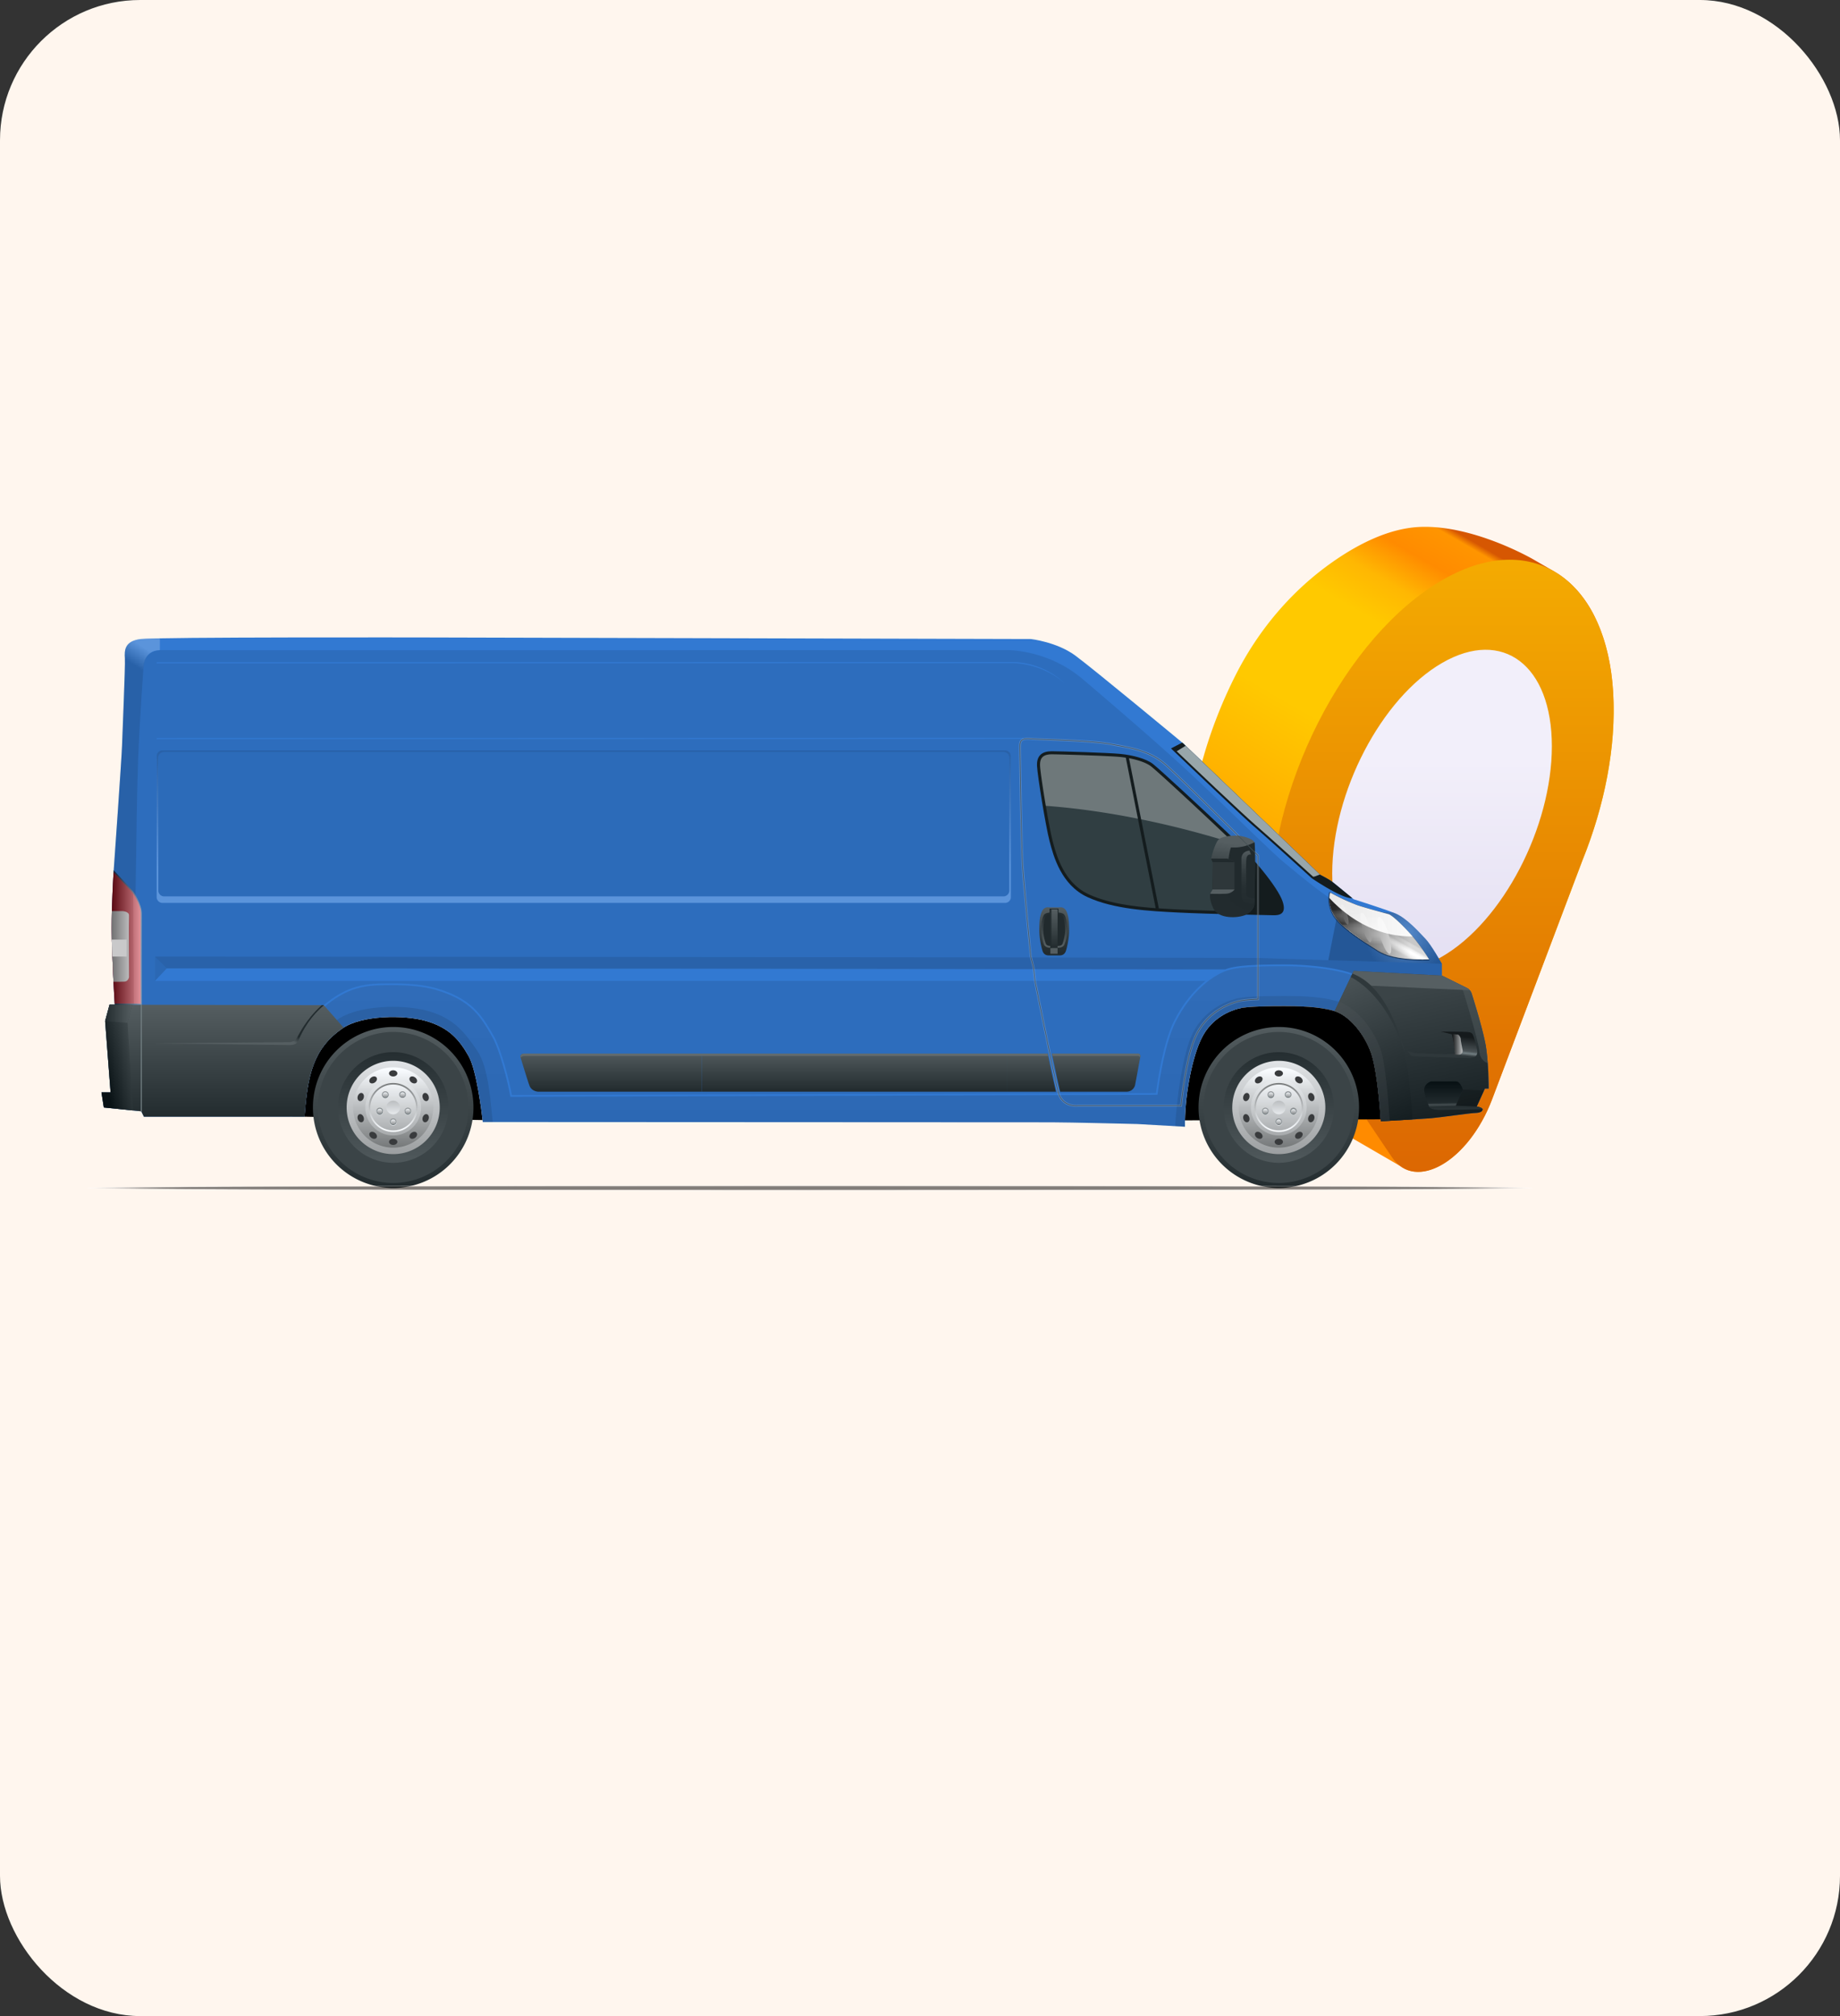 <svg xmlns="http://www.w3.org/2000/svg" width="105" height="115" fill="none"><rect width="100%" height="100%" fill="#333333" stroke="none"/><rect width="105" height="115" fill="#FFF6EE" rx="8"></rect><g clip-path="url(#a)"><path fill="url(#b)" d="M92.055 39.505c-.2-3.38-1.456-5.78-3.332-6.887v-.001l-1.205-.698c-.23-.132-3.483-1.973-6.46-1.863-1.747.065-3.503.948-4.966 1.967-2.37 1.65-4.264 3.89-5.572 6.467-1.689 3.33-2.727 7.123-2.727 10.64 0 2.803.661 5.014 1.783 6.495l4.21 6.254a9.3 9.3 0 0 0 3.051 2.855l3.074 1.782q.154.113.321.186l.004.003c1.51.655 3.796-1.053 4.912-4.004l5.154-13.625c1.258-3.116 1.937-6.482 1.753-9.57"></path><path fill="url(#c)" d="M90.302 49.076c1.258-3.116 1.937-6.482 1.753-9.571-.37-6.228-4.316-9.137-9.14-6.744-5.693 2.822-10.42 11.588-10.42 19.095 0 2.802.661 5.014 1.783 6.494l5.153 7.66c1.342 1.994 4.376.238 5.718-3.31z"></path><path fill="url(#d)" d="M88.557 42.566c0 4.626-2.806 10-6.267 12.002-3.46 2.003-6.267-.123-6.267-4.749s2.806-9.999 6.267-12.002 6.267.123 6.267 4.75"></path></g><path fill="#000" d="M19.56 58.65c1.1-.75 3.492-.768 4.731-.416 1.344.381 1.923 1.086 2.443 1.994.458.802.744 3.129.805 3.663l-10.24-.194h.077c.179-2.352.481-3.886 2.184-5.047M68.58 59.2c.58-1.157 1.628-1.546 2.108-1.672s1.827-.136 2.615-.136 1.955.02 2.82.272c.866.253 1.732 1.302 2.12 2.41.342.975.51 3.245.545 3.774l-11.167.06c.03-1.587.419-3.637.959-4.709"></path><path fill="url(#e)" d="M17.857 63.173a4.586 4.586 0 0 1 4.58-4.592c2.53 0 4.58 2.056 4.58 4.591a4.586 4.586 0 0 1-4.58 4.592 4.586 4.586 0 0 1-4.58-4.591"></path><path fill="#3B4447" d="M18.142 63.173a4.3 4.3 0 0 1 4.296-4.307 4.3 4.3 0 0 1 4.296 4.307 4.3 4.3 0 0 1-4.296 4.306 4.3 4.3 0 0 1-4.296-4.306"></path><path fill="url(#f)" d="M19.29 63.173a3.15 3.15 0 0 1 3.148-3.156 3.15 3.15 0 0 1 3.148 3.155 3.15 3.15 0 0 1-3.148 3.156 3.15 3.15 0 0 1-3.148-3.156"></path><path fill="url(#g)" d="M19.782 63.173a2.66 2.66 0 0 1 2.656-2.663 2.66 2.66 0 0 1 2.656 2.663 2.66 2.66 0 0 1-2.656 2.662 2.66 2.66 0 0 1-2.656-2.662"></path><path fill="url(#h)" d="M20.15 63.172a2.29 2.29 0 0 1 2.288-2.292 2.29 2.29 0 0 1 2.287 2.292 2.29 2.29 0 0 1-2.287 2.293 2.29 2.29 0 0 1-2.288-2.293"></path><path fill="url(#i)" d="M20.846 63.173c0-.882.712-1.596 1.592-1.596s1.592.714 1.592 1.596c0 .881-.713 1.596-1.592 1.596s-1.592-.715-1.592-1.597"></path><path fill="url(#j)" d="M21.043 63.173c0-.773.625-1.398 1.395-1.398s1.394.626 1.394 1.398-.624 1.398-1.394 1.398-1.395-.626-1.395-1.398"></path><path fill="url(#k)" d="M21.132 63.172c0-.722.585-1.308 1.306-1.308.72 0 1.305.586 1.305 1.308s-.584 1.31-1.305 1.31a1.307 1.307 0 0 1-1.306-1.31"></path><path fill="url(#l)" d="M22.048 63.172a.39.39 0 1 1 .78 0 .39.39 0 0 1-.78 0"></path><path fill="#393B3D" d="M22.2 61.228c0-.098.106-.177.238-.177.131 0 .238.08.238.176 0 .098-.107.177-.238.177-.132 0-.238-.079-.238-.177M22.2 65.134c0-.097.106-.176.238-.176.131 0 .238.079.238.176s-.107.176-.238.176c-.132 0-.238-.079-.238-.176M23.39 61.46c.058-.078.19-.08.297-.002.106.077.146.204.089.283s-.19.08-.296.002c-.107-.077-.147-.204-.09-.283M21.1 64.62c.057-.078.19-.08.296-.002s.146.205.09.283c-.058.08-.19.08-.297.003-.106-.078-.146-.205-.09-.283M24.217 62.35c.093-.03.2.047.241.173.04.125-.001.251-.094.281-.092.03-.2-.047-.24-.172-.041-.126 0-.252.093-.282M20.511 63.558c.093-.03.2.047.24.172.042.126 0 .252-.093.282-.092.03-.2-.047-.24-.173-.041-.125 0-.251.093-.281M24.364 63.558c.093.03.135.156.094.281-.04.126-.148.203-.24.173-.093-.03-.135-.156-.095-.282s.149-.202.241-.172M20.658 62.35c.093.03.135.157.094.282-.04.125-.148.202-.241.172-.092-.03-.134-.156-.094-.281s.149-.203.241-.173M23.775 64.621c.057.078.018.205-.088.283-.107.077-.24.076-.297-.003s-.017-.205.09-.282c.106-.078.239-.077.295.002M21.485 61.46c.057.08.017.206-.09.283-.105.078-.238.077-.295-.002s-.017-.205.09-.283c.106-.077.238-.076.295.002"></path><path fill="url(#m)" d="M22.192 62.455a.205.205 0 1 1-.41 0 .205.205 0 0 1 .41 0"></path><path fill="#5B686C" d="M22.159 62.455a.172.172 0 1 1-.343 0 .172.172 0 0 1 .343 0"></path><path fill="url(#n)" d="M22.142 62.455a.154.154 0 1 1-.31 0 .154.154 0 0 1 .31 0"></path><path fill="url(#o)" d="M23.175 62.455a.205.205 0 1 1-.41 0 .205.205 0 0 1 .41 0"></path><path fill="#5B686C" d="M23.142 62.455a.171.171 0 1 1-.343 0 .171.171 0 0 1 .343 0"></path><path fill="url(#p)" d="M23.125 62.455a.154.154 0 1 1-.309 0 .154.154 0 0 1 .309 0"></path><path fill="url(#q)" d="M22.643 64.002a.205.205 0 1 1-.41 0 .205.205 0 0 1 .41 0"></path><path fill="#5B686C" d="M22.61 64.002a.172.172 0 1 1-.344 0 .172.172 0 0 1 .343 0"></path><path fill="url(#r)" d="M22.592 64.002a.154.154 0 1 1-.309 0 .154.154 0 0 1 .309 0"></path><path fill="url(#s)" d="M23.479 63.392a.205.205 0 1 1-.205-.205c.113 0 .205.092.205.205"></path><path fill="#5B686C" d="M23.445 63.392a.172.172 0 1 1-.343 0 .172.172 0 0 1 .343 0"></path><path fill="url(#t)" d="M23.429 63.392a.155.155 0 1 1-.31 0 .155.155 0 0 1 .31 0"></path><path fill="url(#u)" d="M21.874 63.392a.205.205 0 1 1-.204-.205c.113 0 .204.092.204.205"></path><path fill="#5B686C" d="M21.84 63.392a.172.172 0 1 1-.343 0 .172.172 0 0 1 .344 0"></path><path fill="url(#v)" d="M21.824 63.392a.155.155 0 1 1-.31 0 .155.155 0 0 1 .31 0"></path><path fill="url(#w)" d="M68.395 63.173a4.585 4.585 0 0 1 4.58-4.592c2.53 0 4.58 2.056 4.58 4.591a4.586 4.586 0 0 1-4.58 4.592 4.586 4.586 0 0 1-4.58-4.591"></path><path fill="#3B4447" d="M68.68 63.173a4.3 4.3 0 0 1 4.295-4.307 4.3 4.3 0 0 1 4.296 4.307 4.3 4.3 0 0 1-4.296 4.306 4.3 4.3 0 0 1-4.296-4.306"></path><path fill="url(#x)" d="M69.827 63.173a3.15 3.15 0 0 1 3.148-3.156 3.15 3.15 0 0 1 3.148 3.155 3.15 3.15 0 0 1-3.148 3.156 3.15 3.15 0 0 1-3.148-3.156"></path><path fill="url(#y)" d="M70.32 63.173a2.66 2.66 0 0 1 2.655-2.663 2.66 2.66 0 0 1 2.656 2.663 2.66 2.66 0 0 1-2.656 2.662 2.66 2.66 0 0 1-2.656-2.662"></path><path fill="url(#z)" d="M70.688 63.172a2.29 2.29 0 0 1 2.287-2.292 2.29 2.29 0 0 1 2.288 2.292 2.29 2.29 0 0 1-2.288 2.293 2.29 2.29 0 0 1-2.287-2.293"></path><path fill="url(#A)" d="M71.383 63.173c0-.882.713-1.596 1.592-1.596s1.592.714 1.592 1.596c0 .881-.713 1.596-1.592 1.596s-1.592-.715-1.592-1.597"></path><path fill="url(#B)" d="M71.58 63.173c0-.773.625-1.398 1.395-1.398s1.395.626 1.395 1.398-.624 1.398-1.395 1.398c-.77 0-1.395-.626-1.395-1.398"></path><path fill="url(#C)" d="M71.67 63.172c0-.722.584-1.308 1.305-1.308s1.306.586 1.306 1.308-.585 1.31-1.306 1.31-1.306-.587-1.306-1.31"></path><path fill="url(#D)" d="M72.586 63.172a.39.39 0 1 1 .78 0 .39.39 0 0 1-.78 0"></path><path fill="#393B3D" d="M72.737 61.228c0-.098.107-.177.238-.177.132 0 .238.08.238.176 0 .098-.106.177-.238.177-.131 0-.238-.079-.238-.177M72.737 65.134c0-.097.107-.176.238-.176.132 0 .238.079.238.176s-.106.176-.238.176c-.131 0-.238-.079-.238-.176M73.928 61.46c.057-.078.19-.08.296-.002.106.077.146.204.09.283-.058.079-.19.08-.297.002-.106-.077-.146-.204-.09-.283M71.637 64.62c.057-.078.19-.08.296-.002.107.078.147.205.09.283-.057.08-.19.08-.297.003-.106-.078-.146-.205-.089-.283M74.755 62.35c.092-.03.2.047.24.173.041.125 0 .251-.093.281-.092.03-.2-.047-.24-.172-.041-.126 0-.252.093-.282M71.049 63.558c.092-.03.2.047.24.172.041.126 0 .252-.093.282s-.2-.047-.241-.173c-.04-.125.002-.251.094-.281M74.902 63.558c.092.03.134.156.094.281s-.149.203-.24.173c-.094-.03-.135-.156-.095-.282s.149-.202.241-.172M71.196 62.35c.092.03.134.157.093.282-.04.125-.148.202-.24.172-.093-.03-.135-.156-.094-.281.04-.126.148-.203.24-.173M74.313 64.621c.057.078.017.205-.09.283-.106.077-.238.076-.296-.003-.056-.079-.017-.205.09-.282.107-.078.24-.077.296.002M72.023 61.46c.057.08.017.206-.09.283-.106.078-.239.077-.296-.002s-.017-.205.09-.283c.106-.077.238-.076.296.002"></path><path fill="url(#E)" d="M72.73 62.455a.205.205 0 1 1-.41 0 .205.205 0 0 1 .41 0"></path><path fill="#5B686C" d="M72.696 62.455a.172.172 0 1 1-.343 0 .172.172 0 0 1 .343 0"></path><path fill="url(#F)" d="M72.68 62.455a.155.155 0 1 1-.31 0 .155.155 0 0 1 .31 0"></path><path fill="url(#G)" d="M73.713 62.455a.205.205 0 1 1-.41 0 .205.205 0 0 1 .41 0"></path><path fill="#5B686C" d="M73.679 62.455a.171.171 0 1 1-.343 0 .171.171 0 0 1 .343 0"></path><path fill="url(#H)" d="M73.662 62.455a.154.154 0 1 1-.309 0 .154.154 0 0 1 .309 0"></path><path fill="url(#I)" d="M73.18 64.002a.205.205 0 1 1-.41 0 .205.205 0 0 1 .41 0"></path><path fill="#5B686C" d="M73.146 64.002a.171.171 0 1 1-.343 0 .171.171 0 0 1 .343 0"></path><path fill="url(#J)" d="M73.13 64.002a.155.155 0 1 1-.31 0 .155.155 0 0 1 .31 0"></path><path fill="url(#K)" d="M74.016 63.392a.205.205 0 1 1-.41 0 .205.205 0 0 1 .41 0"></path><path fill="#5B686C" d="M73.982 63.392a.172.172 0 1 1-.343 0 .172.172 0 0 1 .343 0"></path><path fill="url(#L)" d="M73.966 63.392a.155.155 0 1 1-.308 0 .155.155 0 0 1 .308 0"></path><path fill="url(#M)" d="M72.411 63.392a.205.205 0 1 1-.41 0 .205.205 0 0 1 .41 0"></path><path fill="#5B686C" d="M72.378 63.392a.172.172 0 1 1-.343 0 .172.172 0 0 1 .343 0"></path><path fill="url(#N)" d="M72.361 63.392c0 .085-.07.155-.154.155a.155.155 0 0 1 0-.31c.085 0 .154.07.154.155"></path><path fill="#3279D2" d="M27.55 64.002s-.297-2.865-.816-3.774c-.52-.908-1.1-1.613-2.443-1.995-1.239-.351-3.631-.333-4.732.417-1.702 1.162-2.004 2.695-2.183 5.047H8.212l-.149-.306-2.138-.218-.134-.86h.52l-.312-4.065.252-.938h.297s-.178-2.918-.178-4.347.12-3.335.12-3.335.46-6.491.474-7.087c.015-.595.193-4.54.164-4.987-.03-.447-.03-.983.89-1.102.921-.12 16.369-.09 16.369-.09l34.443.09s1.471.163 2.526.938 6.149 5.002 6.149 5.002l7.827 7.504s.505.253.713.416c.208.164 1.203.983 1.203.983s1.688.533 2.359.8c.67.269 1.42 1.129 1.744 1.465s.932 1.418.932 1.418v.672s1.182.587 1.426.706c.245.12.29.376.29.376s.535 1.67.748 2.71.204 2.652.204 2.652h-.214l-.465 1.02.204.058s.156.058.131.132c-.024.073-.092.17-.412.18s-2.036.26-2.52.3c-.485.04-2.879.176-2.879.176s-.165-2.779-.552-3.886c-.388-1.108-1.255-2.157-2.12-2.41s-2.032-.272-2.82-.272c-.789 0-2.136.01-2.616.136s-1.527.515-2.108 1.671-.99 3.45-.96 5.072l-2.733-.156s-3.887-.097-4.866-.097z"></path><path fill="#000" d="m7.659 57.506.27 5.872.134.014.149.305h8.349l-.123-2.098c.312-1.778.73-3.414 2.591-4.684 1.214-.828 2.218-.82 3.39-.82.892 0 1.759.072 2.442.266 2.093.594 2.668 1.604 3.317 2.739.38.662.854 2.38 1.03 3.365l36.757-.114c.182-1.36.52-3.089 1.025-4.096.525-1.044 1.18-1.8 1.812-2.304H8.845l.673-.712 60.38.065a3 3 0 0 1 .258-.085c.56-.148 1.442-.205 3.147-.205 1.082 0 2.536.118 3.61.431 1.812.53 2.597 2.544 3.083 3.934.151.433.503 2.338.6 4.476.474-.028.903-.056 1.079-.07.484-.04 2.2-.291 2.52-.3s.388-.108.412-.18c.025-.074-.13-.132-.13-.132l-.205-.058.465-1.02h.214s.01-1.613-.204-2.653c-.213-1.04-.748-2.71-.748-2.71s-.045-.255-.29-.375l-1.426-.706v-.673s-.608-1.082-.932-1.418-1.074-1.196-1.744-1.464l-.115-.044c-.939.02-2.623-.22-3.324-.642-.872-.525-2.243-1.68-2.904-2.224s-3.17-3.022-4.994-4.745c-1.825-1.722-4.76-4.237-6.48-5.698-2.073-1.76-4.42-1.659-4.42-1.659s-46.922.013-48.099 0-1.084 1.023-1.084 1.023-.198 2.65-.304 5.181c-.105 2.53-.224 14.218-.224 14.218m1.28-14.373c0-.182.15-.33.33-.33h48.086a.33.33 0 0 1 .33.33v8.04c0 .181-.149.33-.33.33H9.27a.33.33 0 0 1-.33-.33zm0-1.03 48.385-.014h1.089v.058h-1.09l-48.383.014zm0-4.326 48.878-.014s1.665-.041 2.965 1.248c-1.267-1.187-2.965-1.185-2.965-1.185L8.94 37.84z" opacity=".1"></path><path fill="#000" d="M67.059 64.239c.087-1.577.44-4.187 1.001-5.302.666-1.323 1.84-1.804 2.48-1.973.407-.107 1.26-.155 2.763-.155.975 0 2.092.035 2.983.296 1.006.293 2.037 1.435 2.506 2.776.269.767.433 2.953.516 4.05l-.512.029s-.165-2.779-.553-3.886-1.254-2.157-2.12-2.41c-.865-.253-2.031-.272-2.82-.272s-2.136.01-2.615.136-1.527.515-2.109 1.671c-.581 1.156-.989 3.45-.96 5.072zM19.233 58.168c.943-.643 2.4-.739 3.186-.739.757 0 1.478.087 2.03.243 1.48.42 2.104 1.26 2.79 2.266.67.986.768 3.087.878 4.063h-.566s-.297-2.865-.817-3.773-1.099-1.613-2.443-1.995c-1.238-.352-3.631-.334-4.731.417-1.703 1.161-2.005 2.694-2.184 5.047h-.64c.045-2.282.741-4.331 2.497-5.529" opacity=".1"></path><path fill="url(#O)" d="m5.999 58.248.252-.938h.297s-.178-2.918-.178-4.347.12-3.335.12-3.335.46-6.491.474-7.087c.015-.595.193-4.54.164-4.987-.03-.447-.03-.983.89-1.102.126-.016.52-.03 1.106-.041v.672c-.969.026-.937 1.023-.937 1.023s-.198 2.65-.304 5.182c-.106 2.53-.225 14.218-.225 14.218l.271 5.872-2.004-.206-.134-.86h.52z" opacity=".2"></path><path fill="#000" d="M8.845 54.564v1.387l.672-.712z" opacity=".05"></path><path fill="#000" d="m57.312 54.609 14.444.033 10.526.335v.664l-5.12-.11h-.002a3 3 0 0 0-.248-.086c-1.074-.314-2.528-.432-3.61-.432-1.704 0-2.587.058-3.147.205q-.11.03-.23.075h-.003l-29.958-.055H9.517l-.673-.674z" opacity=".1"></path><path fill="url(#P)" d="M75.8 54.77c.178-.905.438-2.226.642-3.225.8.337 2.218.525 3.05.506q.061.023.115.045c.67.268 1.42 1.128 1.745 1.464.322.334.926 1.409.93 1.417z" opacity=".2"></path><path fill="#000" d="M19.085 56.997c1.177-.803 2.147-.803 3.27-.803h.063c.99 0 1.803.088 2.416.262 2.05.583 2.609 1.558 3.259 2.693.38.664.85 2.389 1.018 3.333l.015.082 36.926-.115.01-.086c.113-.837.436-2.91 1.017-4.064.928-1.845 2.25-2.76 3.102-2.985.55-.145 1.426-.202 3.122-.202 1.023 0 2.502.113 3.581.428 1.852.54 2.611 2.707 3.019 3.871.155.443.497 2.357.594 4.45-.807.048-1.701.099-1.701.099s-.165-2.779-.553-3.886c-.387-1.108-1.254-2.157-2.12-2.41-.865-.253-2.031-.272-2.82-.272s-2.135.01-2.615.136-1.527.515-2.108 1.671-.99 3.45-.96 5.072l-2.733-.156s-3.887-.097-4.866-.097L27.551 64s-.297-2.865-.817-3.773-1.1-1.614-2.443-1.995c-1.239-.352-3.631-.334-4.732.417-1.702 1.16-2.004 2.694-2.183 5.047h-.717l-.122-2.092c.315-1.786.726-3.365 2.548-4.608" opacity=".1"></path><path fill="url(#Q)" d="M19.085 56.997c1.177-.803 2.147-.803 3.27-.803h.063c.99 0 1.803.088 2.416.262 2.05.583 2.609 1.558 3.259 2.693.38.664.85 2.389 1.018 3.333l.015.082 36.926-.115.01-.086c.113-.837.436-2.91 1.017-4.064.928-1.845 2.25-2.76 3.102-2.985.55-.145 1.426-.202 3.122-.202 1.023 0 2.502.113 3.581.428 1.852.54 2.611 2.707 3.019 3.871.155.443.497 2.357.594 4.45-.807.048-1.701.099-1.701.099s-.165-2.779-.553-3.886c-.387-1.108-1.254-2.157-2.12-2.41-.865-.253-2.031-.272-2.82-.272s-2.135.01-2.615.136-1.527.515-2.108 1.671-.99 3.45-.96 5.072l-2.733-.156s-3.887-.097-4.866-.097L27.551 64s-.297-2.865-.817-3.773-1.1-1.614-2.443-1.995c-1.239-.352-3.631-.334-4.732.417-1.702 1.16-2.004 2.694-2.183 5.047h-.717l-.122-2.092c.315-1.786.726-3.365 2.548-4.608" opacity=".05"></path><path fill="#000" d="M69.898 55.304" opacity=".1"></path><path fill="#000" d="M57.596 50.802a.33.33 0 0 1-.328.329H9.363a.33.33 0 0 1-.328-.33v-7.574a.33.33 0 0 1 .328-.33h47.905a.33.33 0 0 1 .328.33z" opacity=".12"></path><path fill="url(#R)" d="M8.94 43.133v8.04c0 .181.148.33.33.33h48.085a.33.33 0 0 0 .33-.33v-8.04a.33.33 0 0 0-.33-.33H9.269a.33.33 0 0 0-.33.33m.095.094a.33.33 0 0 1 .328-.33h47.905a.33.33 0 0 1 .328.33v7.575a.33.33 0 0 1-.328.329H9.363a.33.33 0 0 1-.328-.33z" opacity=".2"></path><path fill="#141C1E" d="M72.669 52.207c.246 0 .794 0 .52-.796s-1.674-2.521-3.252-4.019c-1.58-1.497-3.773-3.525-4.15-3.819-.379-.294-1.154-.502-1.854-.569s-3.385-.151-3.923-.151c-.54 0-.86.246-.832.834.028.587.494 3.44.715 4.293s.665 2.502 2.168 3.194c1.503.691 3.507.795 5.21.88 1.701.086 5.398.153 5.398.153"></path><path fill="#303E42" d="M64.427 43.251c.536.1 1.007.27 1.252.46.374.29 2.569 2.32 4.138 3.809q.341.324.666.656l.108 3.812a149 149 0 0 1-3.312-.108 64 64 0 0 1-1.15-.065zM59.484 43.194q.157-.166.526-.166c.52 0 3.219.086 3.907.15q.165.017.326.042l1.706 8.583c-1.317-.096-2.717-.283-3.815-.788-1.448-.666-1.87-2.296-2.072-3.079-.22-.848-.683-3.7-.71-4.257q-.015-.33.132-.485"></path><path fill="#141C1E" d="M75.332 49.896s.505.253.713.417c.171.134.873.71 1.118.912a.2.2 0 0 1-.084.007c-.656-.063-2.223-1.137-2.223-1.137s-2.471-2.244-3.286-2.944c-.814-.699-4.747-4.46-4.747-4.46l.642-.332.04.033z"></path><path fill="#98A6AA" d="M75.319 49.883c-.205.086-.355.145-.392.12-.136-.124-2.495-2.264-3.282-2.94-.723-.621-3.834-3.578-4.496-4.21l.51-.313z"></path><path fill="#fff" d="m65.12 46.737-.693-3.486c.536.1 1.007.27 1.252.46.374.29 2.569 2.32 4.138 3.809q.307.292.602.592a52 52 0 0 0-5.299-1.375M59.68 45.966c-.167-.98-.313-1.981-.328-2.287q-.015-.33.132-.485.158-.165.526-.166c.52 0 3.219.086 3.907.15q.165.017.327.042l.691 3.48c-1.6-.32-3.397-.597-5.256-.734" opacity=".3"></path><path fill="#fff" d="M60.323 62.286c-.23-.902-1.31-6.288-1.321-6.347l-.073-.709-.165-.672c-.005-.043-.414-4.26-.474-5.31-.06-1.051-.146-6.25-.146-6.621 0-.27 0-.55.519-.55q.078 0 .173.008c.177.015.532.029.98.045 1.093.042 2.743.104 3.562.258l.286.053c1.048.192 2.038.374 2.91 1.152.928.828 5.21 5.12 5.253 5.162l.017.018v8.279l-.056.002c-.533.023-.9.063-1.122.121-.604.16-1.71.613-2.338 1.86-.536 1.065-.803 3.363-.872 4.041l-.005.053h-5.945s-.038.004-.1.004c-.26 0-.888-.082-1.083-.847m7.901-3.304c.648-1.288 1.79-1.755 2.413-1.92.222-.058.579-.098 1.09-.122v-8.12c-.297-.298-4.334-4.34-5.23-5.14-.848-.756-1.822-.935-2.853-1.124l-.287-.053c-.81-.153-2.456-.215-3.544-.256a30 30 0 0 1-.987-.046 2 2 0 0 0-.163-.007c-.402 0-.402.154-.402.433 0 .37.086 5.564.146 6.615.06 1.048.469 5.262.471 5.296l.165.673.074.71c.01.055 1.09 5.437 1.32 6.336.174.686.736.76.97.76q.078-.002.092-.005h5.847c.077-.742.346-2.973.878-4.03" opacity=".2"></path><path fill="url(#S)" d="M60.056 60.237c.192.923.36 1.709.436 2.006q.002.015.008.03h3.768c.418 0 .504-.37.504-.37s.24-1.273.29-1.574l.005-.026c.04-.241-.17-.204-.17-.204h-4.87z"></path><path fill="url(#T)" d="M59.789 60.099h-2.332v2.173h2.803a71 71 0 0 1-.442-2.036z"></path><path fill="url(#U)" d="m57.457 60.099-17.406-.001v2.174h17.406z"></path><path fill="url(#V)" d="M29.705 60.287v.018a.3.3 0 0 0 .017.065s.362 1.201.49 1.549.503.353.503.353h9.336v-2.174H29.953c-.1.002-.166.024-.206.062q-.01.01-.02.023a.15.15 0 0 0-.022.104"></path><path fill="#626B6E" d="M64.897 60.099h-4.87l.029.137h4.84s.133-.022.167.093l.004-.026c.04-.241-.17-.204-.17-.204M59.789 60.099h-2.332v.137h2.36q-.013-.067-.028-.137M57.457 60.099l-17.406-.001v.137l17.406.001zM29.705 60.287v.018l.01.04c.027-.065.1-.106.238-.109h10.098v-.138H29.953c-.1.002-.166.024-.206.062q-.01.01-.02.023a.15.15 0 0 0-.022.104"></path><path fill="url(#W)" d="M70.592 47.666c.256 0 .918.163.995.386.076.224 0 3.54 0 3.54s-.03.372-.48.583c-.451.21-1.582.264-1.875-.372s-.146-.882-.146-.882l.108-.186v-1.557l-.085-.2s.193-.818.408-1.065c.216-.247.88-.246 1.075-.247"></path><path fill="#212A2D" d="M70.073 50.964c-.09-.818 0-2.226.173-2.623q.15.007.28.003a2.5 2.5 0 0 0 1.056-.3l.004.008c.077.224 0 3.54 0 3.54s-.014.17-.163.346c-.304-.042-1.269-.234-1.35-.974"></path><path fill="url(#X)" d="m71.299 48.52.092.223s-.247-.055-.271.272 0 2.033 0 2.033.018.186.474.186l-.006.29s-.327.047-.533-.05c-.206-.096-.213-.363-.213-.611v-1.886s-.027-.405.457-.457"></path><path fill="#2E373A" d="M69.11 48.977h.892s.379.077.446.209v1.55s-.092.146-.315.215c-.174.054-.799.039-1.068.03.01-.04.022-.06.022-.06l.108-.186v-1.557z"></path><path fill="#212A2D" d="m70.448 49.186-1.253-.008-.085-.2h.892s.378.076.446.207"></path><path fill="#555E61" d="M70.133 50.952c-.174.054-.799.038-1.068.029.01-.04.022-.06.022-.06l.108-.185h1.253s-.093.146-.315.216"></path><path fill="url(#Y)" d="M84 56.733s.534 1.67.747 2.71c.213 1.039.204 2.652.204 2.652h-.214l-.465 1.02.204.057s.155.059.131.132-.092.17-.412.18-2.036.26-2.52.3c-.485.04-2.879.176-2.879.176s-.165-2.779-.552-3.886c-.382-1.093-1.231-2.126-2.084-2.397l1.09-2.295 5.033.268s1.183.587 1.427.706c.244.12.29.377.29.377"></path><path fill="url(#Z)" d="M77.177 55.537c1.625.639 2.357 2.522 2.819 3.842.151.432.503 2.337.6 4.476-.83.05-1.8.105-1.8.105s-.165-2.779-.553-3.886c-.382-1.093-1.23-2.126-2.083-2.398z"></path><path fill="#555E61" d="m76.16 57.677.251-.53c.965.349 1.931 1.448 2.381 2.734.269.767.433 2.953.516 4.05l-.513.029s-.164-2.779-.552-3.886c-.382-1.092-1.23-2.126-2.084-2.397" opacity=".2"></path><path fill="url(#aa)" d="M6.31 62.313 6 58.248l.252-.938h.297l11.93.027 1.128 1.283-.047.03c-1.702 1.161-2.004 2.695-2.183 5.047H8.212l-.149-.306-2.138-.219-.134-.86z"></path><path fill="url(#ab)" d="M18.48 57.338c-.71.614-1.148 1.3-1.46 2.028-.104.244-.392.244-.494.244s-7.779-.093-7.779-.093l7.788-.075s.27-.01.398-.22c.124-.201.5-1.05 1.426-1.885h.12z"></path><path fill="url(#ac)" d="M60.872 52.018c-.127-.312-.385-.261-.385-.261h-.658s-.258-.051-.385.261-.131.628-.136 1.08a4.3 4.3 0 0 0 .19 1.164c.044.105.126.232.331.236h.658c.205-.004.288-.131.332-.236.044-.106.194-.713.19-1.164-.005-.452-.01-.768-.137-1.08"></path><path fill="#212A2D" d="M60.4 51.828h-.507v2.289h.507z"></path><path fill="#555E61" d="M60.351 54.064h-.41v.34h.41z"></path><path fill="url(#ad)" d="M60.901 52.954c-.014-.295-.073-.742-.219-.824-.146-.083-.331-.075-.331-.075h-.386s-.185-.008-.331.075-.204.53-.219.824c-.015.295.07.694.153.911s.397.198.397.198h.386s.314.02.397-.198a2.6 2.6 0 0 0 .153-.91"></path><path fill="#212A2D" d="M59.965 53.959h-.019c-.064 0-.219-.012-.263-.127a2.5 2.5 0 0 1-.147-.873c.022-.456.11-.708.165-.742a.6.6 0 0 1 .25-.057h.415c.025 0 .154.003.25.057.055.034.142.286.165.742.013.27-.064.655-.148.873-.043.115-.198.127-.263.127z"></path><path fill="url(#ae)" d="M60.351 51.87h-.41v2.205h.41z"></path><path fill="#222B2E" d="M60 51.87h-.059v2.205H60z"></path><path fill="#758286" d="m8.092 63.451-.028-.06-.03-.002v-6.075h.058z"></path><path fill="url(#af)" d="m7.597 63.344-1.672-.172-.134-.86h.52l-.312-4.064.252-.938h.297l1.003.003-.273 1.031z"></path><path fill="url(#ag)" d="m5.999 58.248 1.279.096.273-1.031-1.3-.003z"></path><path fill="#565F62" d="m77.177 55.537.073-.155 5.033.268 1.426.707a.5.5 0 0 1 .164.127l-5.629-.257a3.3 3.3 0 0 0-1.067-.69"></path><path fill="#565F62" d="m82.283 55.65 1.426.707c.245.12.29.376.29.376s.535 1.67.748 2.71c.074.362.122.794.152 1.203 0 0-.439-.107-.486-.701-.046-.595-.928-3.46-.928-3.46l-1.364-.843z" opacity=".42"></path><path fill="#2F383B" d="m77.112 55.752-.034-.009.098-.206c1.626.639 2.358 2.522 2.82 3.842.043.123.103.368.168.704-1.034-3.43-3.052-4.331-3.052-4.331"></path><path fill="url(#ah)" d="M80.309 59.926s.138.25.246.302c.108.053 2.754.099 3.195.12.442.021.589-.14.547-.422-.042-.28-.21-.885-.273-.948-.064-.064-.07-.092-.295-.113-.224-.02-1.507-.02-1.507-.02s.596.14.631.154.182 1.084.182 1.084-.042.054-.133.054-1.857-.044-2.026-.054-.504-.093-.567-.157"></path><path fill="#222B2E" d="M83.253 60.158c-.218 0-.31-.025-.31-.025v-.002c.061-.012.092-.047.092-.047s-.147-1.07-.182-1.085l-.003-.001.024-.02a3 3 0 0 0 .302.035c.084 0 .182.169.182.274s.112.653.112.653 0 .218-.218.218"></path><path fill="url(#ai)" d="M83.253 60.158c-.218 0-.31-.025-.31-.025v-.002c.061-.012.092-.047.092-.047s-.147-1.07-.182-1.085l-.003-.001.024-.02a3 3 0 0 0 .302.035c.084 0 .182.169.182.274s.112.653.112.653 0 .218-.218.218" opacity=".7"></path><path fill="url(#aj)" d="M81.665 61.687h1.426c.253 0 .379.456.379.456l-.397.924 1.2.048.203.057s.113.043.13.101c-.01 0-2.271.046-2.566.034s-.449-.08-.486-.185c-.036-.104-.337-.751-.273-1.05.065-.3.384-.386.384-.386"></path><path fill="#000" d="m84.683 62.213-1.213-.07-.373.925 1.175.047z" opacity=".2"></path><path fill="#3D4649" d="m81.55 63.11-.061-.15 1.64-.025-.056.132h.024z"></path><path fill="#414E52" d="M60.363 62.276c-.23-.901-1.31-6.285-1.32-6.341l-.075-.714-.164-.667c-.004-.043-.413-4.258-.473-5.308-.06-1.051-.147-6.249-.147-6.62 0-.272 0-.508.478-.508q.077 0 .17.008c.178.015.533.028.983.045 1.091.041 2.74.104 3.555.257l.287.053c1.042.191 2.026.372 2.89 1.142.927.828 5.208 5.118 5.25 5.161l.005.005v8.224h-.016c-.536.024-.906.064-1.13.123-.611.16-1.73.619-2.365 1.88-.539 1.072-.807 3.376-.876 4.056l-.002.016h-5.912c-.002 0-.037.005-.095.005-.25 0-.855-.08-1.043-.817M68.26 59c.641-1.274 1.77-1.736 2.387-1.899.225-.059.591-.099 1.12-.123v-8.175c-.17-.172-4.331-4.34-5.244-5.155-.856-.763-1.835-.943-2.872-1.133l-.287-.053c-.813-.154-2.46-.216-3.55-.257-.45-.017-.806-.03-.985-.045a2 2 0 0 0-.167-.008c-.443 0-.443.199-.443.474 0 .37.087 5.566.146 6.617.06 1.049.47 5.264.473 5.304l.164.667.075.715c.01.054 1.09 5.438 1.32 6.338.181.713.766.79 1.01.79.055 0 .089-.005.092-.005h5.883c.072-.701.34-2.983.878-4.052"></path><path fill="#000" d="M75.855 50.875s-.215.578.192 1.332 2.076 1.748 2.575 2.075c.498.326 1.453.55 2.963.497 0 0-.555-.905-1.095-1.499s-1.067-1.083-1.259-1.135-1.325-.357-1.8-.52c-.473-.163-1.499-.672-1.576-.75" opacity=".4"></path><path fill="url(#ak)" d="m75.889 50.97.027-.053c.241.147 1.095.563 1.516.708.474.163 1.607.468 1.8.52.192.052.718.541 1.258 1.135.463.509.936 1.245 1.062 1.445-.124.002-.306.003-.392.003-1.447 0-2.161-.269-2.506-.495q-.092-.06-.227-.146c-.642-.408-1.977-1.258-2.328-1.908-.307-.567-.249-1.035-.21-1.21"></path><path fill="url(#al)" d="M77.132 52.31h1.56l.141.759.42 1.342H79a2 2 0 0 1-.347-.178l-.227-.145a18 18 0 0 1-1.418-.976z"></path><path fill="url(#am)" d="m76.373 52.544.075-.486h1.254l.113.61.337 1.078h-.254c-.516-.342-1.14-.786-1.525-1.202"></path><path fill="#fff" d="M78.763 53.43c.17.58.415 1.017.547.978.131-.039.1-.54-.072-1.12-.17-.578-.415-1.017-.546-.978-.132.04-.1.54.071 1.12M77.76 52.958c.136.465.333.817.439.786s.08-.434-.057-.9c-.138-.465-.335-.818-.44-.786-.106.031-.08.434.057.9"></path><path fill="url(#an)" d="M75.888 51.6h.691l.078.413.229.734h-.309c-.21-.196-.382-.39-.478-.568a2 2 0 0 1-.21-.58"></path><path fill="#fff" d="M76.618 52.21c.093.317.227.557.299.535.072-.02.054-.295-.039-.611s-.227-.556-.3-.534c-.07.02-.053.294.04.61"></path><path fill="url(#ao)" d="m75.889 50.97.027-.053c.241.147 1.095.563 1.516.708.474.163 1.607.468 1.8.52.192.052.718.541 1.258 1.135.463.509.936 1.245 1.062 1.445-.124.002-.306.003-.392.003-1.447 0-2.161-.269-2.506-.495q-.092-.06-.227-.146c-.642-.408-1.977-1.258-2.328-1.908-.307-.567-.249-1.035-.21-1.21" opacity=".7"></path><path fill="#fff" d="M78.157 52.9c-1.057-.468-1.848-1.192-2.298-1.677a1.4 1.4 0 0 1 .03-.254l.027-.052a12 12 0 0 0 1.516.708c.474.163 1.607.468 1.8.52.192.051.718.541 1.258 1.135q.06.066.12.137a5.8 5.8 0 0 1-2.453-.516" opacity=".9"></path><path fill="#000" d="M6.548 57.31c0-.005-.178-2.919-.178-4.347 0-1.367.109-3.17.118-3.323l1.11 1.203s.502.7.494 1.278c-.007.578 0 5.193 0 5.193z" opacity=".4"></path><path fill="#B01120" d="M6.545 57.245c-.027-.435-.175-2.978-.175-4.282 0-1.221.087-2.788.112-3.219l1.062 1.138c.005.007.49.688.483 1.238-.007.534-.002 4.559 0 5.128z"></path><path fill="#E3E3E4" d="M7.36 52.216c-.019.219 0 3.524 0 3.524s-.037.238-.255.255c-.11.01-.382.01-.63.007-.049-.961-.105-2.235-.105-3.039 0-.316.006-.656.015-.993h.61s.382.027.364.246"></path><path fill="#CA2A3A" d="m7.642 57.247-.042-6.28c.128.198.432.716.427 1.153-.007.534-.002 4.559 0 5.128z"></path><path fill="url(#ap)" d="M6.548 57.31c0-.005-.178-2.919-.178-4.347 0-1.367.109-3.17.118-3.323l1.11 1.203s.502.7.494 1.278c-.007.578 0 5.193 0 5.193z" opacity=".5"></path><path fill="#C9C9CA" d="M6.379 53.597h.852v.967h-.82a62 62 0 0 1-.032-.967"></path><g opacity=".49"><path fill="#fff" d="M87.469 67.764c0 .074-7.462.133-41.259.133-34.086 0-41.259-.06-41.259-.133s9.514-.134 41.259-.134c33.997 0 41.259.06 41.259.134"></path><path fill="#EFEFEF" d="M46.204 67.895c22.637 0 40.988-.059 40.988-.13 0-.073-18.35-.13-40.988-.13-22.636 0-40.987.057-40.987.13 0 .071 18.35.13 40.987.13"></path><path fill="#DFDFDF" d="M86.915 67.764c0 .07-7.364.127-40.716.127-33.638 0-40.716-.056-40.716-.127 0-.07 9.389-.126 40.716-.126 33.55 0 40.716.057 40.716.126"></path><path fill="#CFCFCF" d="M46.193 67.888c22.337 0 40.445-.055 40.445-.123s-18.108-.124-40.445-.124-40.444.056-40.444.124 18.107.123 40.444.123"></path><path fill="#BFBFBF" d="M86.361 67.765c0 .066-7.265.12-40.173.12-33.19 0-40.174-.054-40.174-.12s9.264-.12 40.174-.12c33.102 0 40.173.054 40.173.12"></path><path fill="#AFAFAF" d="M46.182 67.882c22.037 0 39.902-.052 39.902-.117 0-.064-17.865-.116-39.902-.116s-39.902.052-39.902.116c0 .065 17.865.117 39.902.117"></path><path fill="#9F9F9F" d="M46.176 67.879c21.888 0 39.631-.05 39.631-.113s-17.743-.113-39.63-.113-39.631.05-39.631.113c0 .062 17.743.113 39.63.113"></path><path fill="#8F8F8F" d="M85.53 67.766c0 .06-7.118.11-39.36.11-32.516 0-39.359-.05-39.359-.11s9.076-.11 39.36-.11c32.431 0 39.36.05 39.36.11"></path><path fill="gray" d="M85.253 67.766c0 .059-7.07.106-39.088.106-32.293 0-39.088-.047-39.088-.106s9.013-.106 39.088-.106c32.208 0 39.088.048 39.088.106"></path><path fill="#707070" d="M84.976 67.766c0 .057-7.02.103-38.817.103-32.068 0-38.816-.046-38.816-.103s8.95-.102 38.816-.102c31.985 0 38.817.046 38.817.102"></path><path fill="#606060" d="M46.154 67.866c21.288 0 38.545-.044 38.545-.1 0-.054-17.257-.098-38.545-.098s-38.545.044-38.545.099 17.257.099 38.545.099"></path><path fill="#505050" d="M84.422 67.767c0 .053-6.922.096-38.274.096-31.62 0-38.274-.043-38.274-.096s8.826-.096 38.274-.096c31.538 0 38.274.043 38.274.096"></path><path fill="#404040" d="M46.143 67.86c20.988 0 38.003-.041 38.003-.092s-17.015-.093-38.003-.093-38.003.042-38.003.093 17.015.092 38.003.092"></path><path fill="#303030" d="M46.137 67.856c20.838 0 37.731-.04 37.731-.088 0-.05-16.892-.09-37.73-.09-20.84 0-37.732.04-37.732.09s16.893.088 37.731.088"></path><path fill="#202020" d="M46.131 67.853c20.689 0 37.46-.038 37.46-.085s-16.771-.085-37.46-.085c-20.688 0-37.46.038-37.46.085s16.772.085 37.46.085"></path><path fill="#101010" d="M83.315 67.768c0 .046-6.726.082-37.19.082-30.723 0-37.188-.036-37.188-.082 0-.045 8.576-.082 37.189-.082 30.643 0 37.189.037 37.189.082"></path><path fill="#000" d="M83.038 67.769c0 .043-6.677.078-36.918.078-30.5 0-36.917-.035-36.917-.078 0-.044 8.513-.079 36.917-.079 30.42 0 36.918.035 36.918.079"></path></g><defs><linearGradient id="b" x1="73.937" x2="87.999" y1="57.458" y2="33.161" gradientUnits="userSpaceOnUse"><stop stop-color="#FF8B00"></stop><stop offset=".531" stop-color="#FFC900"></stop><stop offset=".666" stop-color="#FFC900"></stop><stop offset=".76" stop-color="#FFC900"></stop><stop offset=".842" stop-color="#FFB702"></stop><stop offset=".917" stop-color="#FF8B00"></stop><stop offset=".986" stop-color="#FF9500"></stop><stop offset="1" stop-color="#D65702"></stop></linearGradient><linearGradient id="c" x1="82.29" x2="82.29" y1="75.236" y2="16.268" gradientUnits="userSpaceOnUse"><stop stop-color="#D65702"></stop><stop offset="1" stop-color="#FFC900"></stop></linearGradient><linearGradient id="d" x1="82.29" x2="82.29" y1="65.854" y2="43.368" gradientUnits="userSpaceOnUse"><stop stop-color="#D7D1EB"></stop><stop offset="1" stop-color="#F2EFFA"></stop></linearGradient><linearGradient id="e" x1="22.438" x2="22.438" y1="58.121" y2="68.031" gradientUnits="userSpaceOnUse"><stop stop-color="#555E61"></stop><stop offset="1" stop-color="#222B2E"></stop></linearGradient><linearGradient id="f" x1="22.438" x2="22.438" y1="67.109" y2="59.59" gradientUnits="userSpaceOnUse"><stop stop-color="#555E61"></stop><stop offset="1" stop-color="#222B2E"></stop></linearGradient><linearGradient id="g" x1="22.438" x2="22.438" y1="58.693" y2="68.727" gradientUnits="userSpaceOnUse"><stop stop-color="#F9FCFF"></stop><stop offset="1" stop-color="#76797A"></stop></linearGradient><linearGradient id="h" x1="22.438" x2="22.438" y1="60.991" y2="65.444" gradientUnits="userSpaceOnUse"><stop stop-color="#F9FCFF"></stop><stop offset="1" stop-color="#76797A"></stop></linearGradient><linearGradient id="i" x1="22.438" x2="22.438" y1="60.813" y2="67.214" gradientUnits="userSpaceOnUse"><stop stop-color="#F9FCFF"></stop><stop offset="1" stop-color="#76797A"></stop></linearGradient><linearGradient id="j" x1="22.438" x2="22.438" y1="64.438" y2="61.772" gradientUnits="userSpaceOnUse"><stop stop-color="#F9FCFF"></stop><stop offset="1" stop-color="#76797A"></stop></linearGradient><linearGradient id="k" x1="22.438" x2="22.438" y1="61.509" y2="66.582" gradientUnits="userSpaceOnUse"><stop stop-color="#F9FCFF"></stop><stop offset="1" stop-color="#76797A"></stop></linearGradient><linearGradient id="l" x1="22.438" x2="22.438" y1="63.715" y2="62.415" gradientUnits="userSpaceOnUse"><stop stop-color="#EFF2F5"></stop><stop offset="1" stop-color="#A6A9AB"></stop></linearGradient><linearGradient id="m" x1="21.988" x2="21.988" y1="62.663" y2="62.236" gradientUnits="userSpaceOnUse"><stop stop-color="#EFF2F5"></stop><stop offset="1" stop-color="#86898B"></stop></linearGradient><linearGradient id="n" x1="21.987" x2="21.987" y1="62.301" y2="62.611" gradientUnits="userSpaceOnUse"><stop stop-color="#EFF2F5"></stop><stop offset="1" stop-color="#86898B"></stop></linearGradient><linearGradient id="o" x1="22.971" x2="22.971" y1="62.663" y2="62.236" gradientUnits="userSpaceOnUse"><stop stop-color="#EFF2F5"></stop><stop offset="1" stop-color="#86898B"></stop></linearGradient><linearGradient id="p" x1="22.971" x2="22.971" y1="62.301" y2="62.611" gradientUnits="userSpaceOnUse"><stop stop-color="#EFF2F5"></stop><stop offset="1" stop-color="#86898B"></stop></linearGradient><linearGradient id="q" x1="22.438" x2="22.438" y1="64.209" y2="63.783" gradientUnits="userSpaceOnUse"><stop stop-color="#EFF2F5"></stop><stop offset="1" stop-color="#86898B"></stop></linearGradient><linearGradient id="r" x1="22.438" x2="22.438" y1="63.848" y2="64.157" gradientUnits="userSpaceOnUse"><stop stop-color="#EFF2F5"></stop><stop offset="1" stop-color="#86898B"></stop></linearGradient><linearGradient id="s" x1="23.274" x2="23.274" y1="63.599" y2="63.173" gradientUnits="userSpaceOnUse"><stop stop-color="#EFF2F5"></stop><stop offset="1" stop-color="#86898B"></stop></linearGradient><linearGradient id="t" x1="23.274" x2="23.274" y1="63.238" y2="63.547" gradientUnits="userSpaceOnUse"><stop stop-color="#EFF2F5"></stop><stop offset="1" stop-color="#86898B"></stop></linearGradient><linearGradient id="u" x1="21.669" x2="21.669" y1="63.599" y2="63.173" gradientUnits="userSpaceOnUse"><stop stop-color="#EFF2F5"></stop><stop offset="1" stop-color="#86898B"></stop></linearGradient><linearGradient id="v" x1="21.669" x2="21.669" y1="63.238" y2="63.547" gradientUnits="userSpaceOnUse"><stop stop-color="#EFF2F5"></stop><stop offset="1" stop-color="#86898B"></stop></linearGradient><linearGradient id="w" x1="72.975" x2="72.975" y1="58.121" y2="68.031" gradientUnits="userSpaceOnUse"><stop stop-color="#555E61"></stop><stop offset="1" stop-color="#222B2E"></stop></linearGradient><linearGradient id="x" x1="72.975" x2="72.975" y1="67.109" y2="59.59" gradientUnits="userSpaceOnUse"><stop stop-color="#555E61"></stop><stop offset="1" stop-color="#222B2E"></stop></linearGradient><linearGradient id="y" x1="72.975" x2="72.975" y1="58.693" y2="68.727" gradientUnits="userSpaceOnUse"><stop stop-color="#F9FCFF"></stop><stop offset="1" stop-color="#76797A"></stop></linearGradient><linearGradient id="z" x1="72.975" x2="72.975" y1="60.991" y2="65.444" gradientUnits="userSpaceOnUse"><stop stop-color="#F9FCFF"></stop><stop offset="1" stop-color="#76797A"></stop></linearGradient><linearGradient id="A" x1="72.975" x2="72.975" y1="60.813" y2="67.214" gradientUnits="userSpaceOnUse"><stop stop-color="#F9FCFF"></stop><stop offset="1" stop-color="#76797A"></stop></linearGradient><linearGradient id="B" x1="72.975" x2="72.975" y1="64.438" y2="61.772" gradientUnits="userSpaceOnUse"><stop stop-color="#F9FCFF"></stop><stop offset="1" stop-color="#76797A"></stop></linearGradient><linearGradient id="C" x1="72.975" x2="72.975" y1="61.509" y2="66.582" gradientUnits="userSpaceOnUse"><stop stop-color="#F9FCFF"></stop><stop offset="1" stop-color="#76797A"></stop></linearGradient><linearGradient id="D" x1="72.975" x2="72.975" y1="63.715" y2="62.415" gradientUnits="userSpaceOnUse"><stop stop-color="#EFF2F5"></stop><stop offset="1" stop-color="#A6A9AB"></stop></linearGradient><linearGradient id="E" x1="72.525" x2="72.525" y1="62.663" y2="62.236" gradientUnits="userSpaceOnUse"><stop stop-color="#EFF2F5"></stop><stop offset="1" stop-color="#86898B"></stop></linearGradient><linearGradient id="F" x1="72.525" x2="72.525" y1="62.301" y2="62.611" gradientUnits="userSpaceOnUse"><stop stop-color="#EFF2F5"></stop><stop offset="1" stop-color="#86898B"></stop></linearGradient><linearGradient id="G" x1="73.508" x2="73.508" y1="62.663" y2="62.236" gradientUnits="userSpaceOnUse"><stop stop-color="#EFF2F5"></stop><stop offset="1" stop-color="#86898B"></stop></linearGradient><linearGradient id="H" x1="73.508" x2="73.508" y1="62.301" y2="62.611" gradientUnits="userSpaceOnUse"><stop stop-color="#EFF2F5"></stop><stop offset="1" stop-color="#86898B"></stop></linearGradient><linearGradient id="I" x1="72.975" x2="72.975" y1="64.209" y2="63.783" gradientUnits="userSpaceOnUse"><stop stop-color="#EFF2F5"></stop><stop offset="1" stop-color="#86898B"></stop></linearGradient><linearGradient id="J" x1="72.975" x2="72.975" y1="63.848" y2="64.157" gradientUnits="userSpaceOnUse"><stop stop-color="#EFF2F5"></stop><stop offset="1" stop-color="#86898B"></stop></linearGradient><linearGradient id="K" x1="73.811" x2="73.811" y1="63.599" y2="63.173" gradientUnits="userSpaceOnUse"><stop stop-color="#EFF2F5"></stop><stop offset="1" stop-color="#86898B"></stop></linearGradient><linearGradient id="L" x1="73.811" x2="73.811" y1="63.238" y2="63.547" gradientUnits="userSpaceOnUse"><stop stop-color="#EFF2F5"></stop><stop offset="1" stop-color="#86898B"></stop></linearGradient><linearGradient id="M" x1="72.207" x2="72.207" y1="63.599" y2="63.173" gradientUnits="userSpaceOnUse"><stop stop-color="#EFF2F5"></stop><stop offset="1" stop-color="#86898B"></stop></linearGradient><linearGradient id="N" x1="72.207" x2="72.207" y1="63.238" y2="63.547" gradientUnits="userSpaceOnUse"><stop stop-color="#EFF2F5"></stop><stop offset="1" stop-color="#86898B"></stop></linearGradient><linearGradient id="O" x1="13.849" x2="13.204" y1="40.692" y2="41.657" gradientUnits="userSpaceOnUse"><stop stop-color="#fff"></stop><stop offset="1"></stop></linearGradient><linearGradient id="Q" x1="48.517" x2="48.517" y1="39.894" y2="66.468" gradientUnits="userSpaceOnUse"><stop stop-color="#fff"></stop><stop offset="1"></stop></linearGradient><linearGradient id="R" x1="33.312" x2="33.312" y1="49.452" y2="42.833" gradientUnits="userSpaceOnUse"><stop stop-color="#fff"></stop><stop offset="1"></stop></linearGradient><linearGradient id="S" x1="62.549" x2="62.549" y1="59.846" y2="62.25" gradientUnits="userSpaceOnUse"><stop stop-color="#555E61"></stop><stop offset="1" stop-color="#222B2E"></stop></linearGradient><linearGradient id="T" x1="58.858" x2="58.858" y1="59.848" y2="62.25" gradientUnits="userSpaceOnUse"><stop stop-color="#555E61"></stop><stop offset="1" stop-color="#222B2E"></stop></linearGradient><linearGradient id="U" x1="48.754" x2="48.754" y1="59.846" y2="62.249" gradientUnits="userSpaceOnUse"><stop stop-color="#555E61"></stop><stop offset="1" stop-color="#222B2E"></stop></linearGradient><linearGradient id="V" x1="34.877" x2="34.877" y1="59.846" y2="62.249" gradientUnits="userSpaceOnUse"><stop stop-color="#555E61"></stop><stop offset="1" stop-color="#222B2E"></stop></linearGradient><linearGradient id="W" x1="70.639" x2="70.317" y1="48.151" y2="50.502" gradientUnits="userSpaceOnUse"><stop stop-color="#555E61"></stop><stop offset="1" stop-color="#222B2E"></stop></linearGradient><linearGradient id="X" x1="71.362" x2="71.082" y1="48.451" y2="51.836" gradientUnits="userSpaceOnUse"><stop stop-color="#555E61"></stop><stop offset=".201" stop-color="#3F484B"></stop><stop offset=".424" stop-color="#2F383B"></stop><stop offset=".674" stop-color="#252E31"></stop><stop offset="1" stop-color="#222B2E"></stop></linearGradient><linearGradient id="Y" x1="79.847" x2="82.147" y1="55.577" y2="66.841" gradientUnits="userSpaceOnUse"><stop offset=".102" stop-color="#3B4447"></stop><stop offset="1" stop-color="#081114"></stop></linearGradient><linearGradient id="Z" x1="76.993" x2="80.337" y1="56.002" y2="63.769" gradientUnits="userSpaceOnUse"><stop stop-color="#485154"></stop><stop offset="1" stop-color="#151E21"></stop></linearGradient><linearGradient id="aa" x1="12.698" x2="12.698" y1="57.325" y2="63.712" gradientUnits="userSpaceOnUse"><stop stop-color="#555E61"></stop><stop offset="1" stop-color="#222B2E"></stop></linearGradient><linearGradient id="ab" x1="14.202" x2="14.441" y1="57.602" y2="57.268" gradientUnits="userSpaceOnUse"><stop stop-color="#555E61"></stop><stop offset="1" stop-color="#222B2E"></stop></linearGradient><linearGradient id="ac" x1="60.158" x2="60.158" y1="51.719" y2="54.287" gradientUnits="userSpaceOnUse"><stop stop-color="#555E61"></stop><stop offset="1" stop-color="#222B2E"></stop></linearGradient><linearGradient id="ad" x1="60.158" x2="60.158" y1="53.961" y2="52.08" gradientUnits="userSpaceOnUse"><stop stop-color="#555E61"></stop><stop offset="1" stop-color="#222B2E"></stop></linearGradient><linearGradient id="ae" x1="60.146" x2="60.146" y1="51.889" y2="54.085" gradientUnits="userSpaceOnUse"><stop stop-color="#555E61"></stop><stop offset="1" stop-color="#222B2E"></stop></linearGradient><linearGradient id="af" x1="7.568" x2="5.801" y1="60.189" y2="60.567" gradientUnits="userSpaceOnUse"><stop stop-color="#3C4548"></stop><stop offset="1" stop-color="#091215"></stop></linearGradient><linearGradient id="ag" x1="7.551" x2="5.999" y1="57.827" y2="57.827" gradientUnits="userSpaceOnUse"><stop stop-color="#555E61"></stop><stop offset="1" stop-color="#222B2E"></stop></linearGradient><linearGradient id="ah" x1="82.293" x2="82.439" y1="60.103" y2="58.741" gradientUnits="userSpaceOnUse"><stop offset=".005" stop-color="#2F383B"></stop><stop offset=".07" stop-color="#555E61"></stop><stop offset=".12" stop-color="#727E82"></stop><stop offset=".216" stop-color="#4A5255"></stop><stop offset=".802" stop-color="#151A1C"></stop></linearGradient><linearGradient id="ai" x1="83.47" x2="82.85" y1="59.568" y2="59.568" gradientUnits="userSpaceOnUse"><stop stop-color="#fff"></stop><stop offset="1"></stop></linearGradient><linearGradient id="aj" x1="82.939" x2="82.939" y1="64.101" y2="61.763" gradientUnits="userSpaceOnUse"><stop stop-color="#3B4447"></stop><stop offset="1" stop-color="#081114"></stop></linearGradient><linearGradient id="ak" x1="78.745" x2="78.285" y1="52.801" y2="53.632" gradientUnits="userSpaceOnUse"><stop stop-color="#474747"></stop><stop offset=".004" stop-color="#4C4C4C"></stop><stop offset=".025" stop-color="#626262"></stop><stop offset=".051" stop-color="#737373"></stop><stop offset=".082" stop-color="#7E7E7E"></stop><stop offset=".126" stop-color="#858585"></stop><stop offset=".249" stop-color="#878787"></stop><stop offset=".357" stop-color="#D3D3D3"></stop><stop offset=".446" stop-color="#F3F3F3"></stop><stop offset=".483" stop-color="#fff"></stop><stop offset=".558" stop-color="#fff"></stop><stop offset=".721" stop-color="#D3D3D3"></stop><stop offset=".771" stop-color="#BFBFBF"></stop><stop offset=".87" stop-color="#878787"></stop></linearGradient><linearGradient id="al" x1="78.13" x2="78.13" y1="54.373" y2="52.301" gradientUnits="userSpaceOnUse"><stop stop-color="#474747"></stop><stop offset=".004" stop-color="#4C4C4C"></stop><stop offset=".025" stop-color="#626262"></stop><stop offset=".051" stop-color="#737373"></stop><stop offset=".082" stop-color="#7E7E7E"></stop><stop offset=".126" stop-color="#858585"></stop><stop offset=".249" stop-color="#878787"></stop><stop offset=".357" stop-color="#D3D3D3"></stop><stop offset=".446" stop-color="#F3F3F3"></stop><stop offset=".483" stop-color="#fff"></stop><stop offset=".558" stop-color="#fff"></stop><stop offset=".721" stop-color="#D3D3D3"></stop><stop offset=".771" stop-color="#BFBFBF"></stop><stop offset=".87" stop-color="#878787"></stop></linearGradient><linearGradient id="am" x1="77.263" x2="77.263" y1="52.116" y2="53.916" gradientUnits="userSpaceOnUse"><stop stop-color="#474747"></stop><stop offset=".004" stop-color="#4C4C4C"></stop><stop offset=".025" stop-color="#626262"></stop><stop offset=".051" stop-color="#737373"></stop><stop offset=".082" stop-color="#7E7E7E"></stop><stop offset=".126" stop-color="#858585"></stop><stop offset=".249" stop-color="#878787"></stop><stop offset=".357" stop-color="#D3D3D3"></stop><stop offset=".446" stop-color="#F3F3F3"></stop><stop offset=".483" stop-color="#fff"></stop><stop offset=".558" stop-color="#fff"></stop><stop offset=".721" stop-color="#D3D3D3"></stop><stop offset=".771" stop-color="#BFBFBF"></stop><stop offset=".87" stop-color="#878787"></stop></linearGradient><linearGradient id="an" x1="76.387" x2="76.387" y1="51.57" y2="52.825" gradientUnits="userSpaceOnUse"><stop stop-color="#474747"></stop><stop offset=".004" stop-color="#4C4C4C"></stop><stop offset=".025" stop-color="#626262"></stop><stop offset=".051" stop-color="#737373"></stop><stop offset=".082" stop-color="#7E7E7E"></stop><stop offset=".126" stop-color="#858585"></stop><stop offset=".249" stop-color="#878787"></stop><stop offset=".357" stop-color="#D3D3D3"></stop><stop offset=".446" stop-color="#F3F3F3"></stop><stop offset=".483" stop-color="#fff"></stop><stop offset=".558" stop-color="#fff"></stop><stop offset=".721" stop-color="#D3D3D3"></stop><stop offset=".771" stop-color="#BFBFBF"></stop><stop offset=".87" stop-color="#878787"></stop></linearGradient><linearGradient id="ao" x1="80.459" x2="76.186" y1="52.823" y2="52.823" gradientUnits="userSpaceOnUse"><stop stop-color="#fff"></stop><stop offset="1"></stop></linearGradient><linearGradient id="ap" x1="8.092" x2="6.37" y1="53.477" y2="53.477" gradientUnits="userSpaceOnUse"><stop stop-color="#fff"></stop><stop offset="1"></stop></linearGradient><radialGradient id="P" cx="0" cy="0" r="1" gradientTransform="matrix(2.386 0 0 2.392 80.256 53.261)" gradientUnits="userSpaceOnUse"><stop stop-color="#fff"></stop><stop offset="1"></stop></radialGradient><clipPath id="a"><path fill="#fff" d="M61.585 30.051h36.707v36.795H61.585z"></path></clipPath></defs></svg>